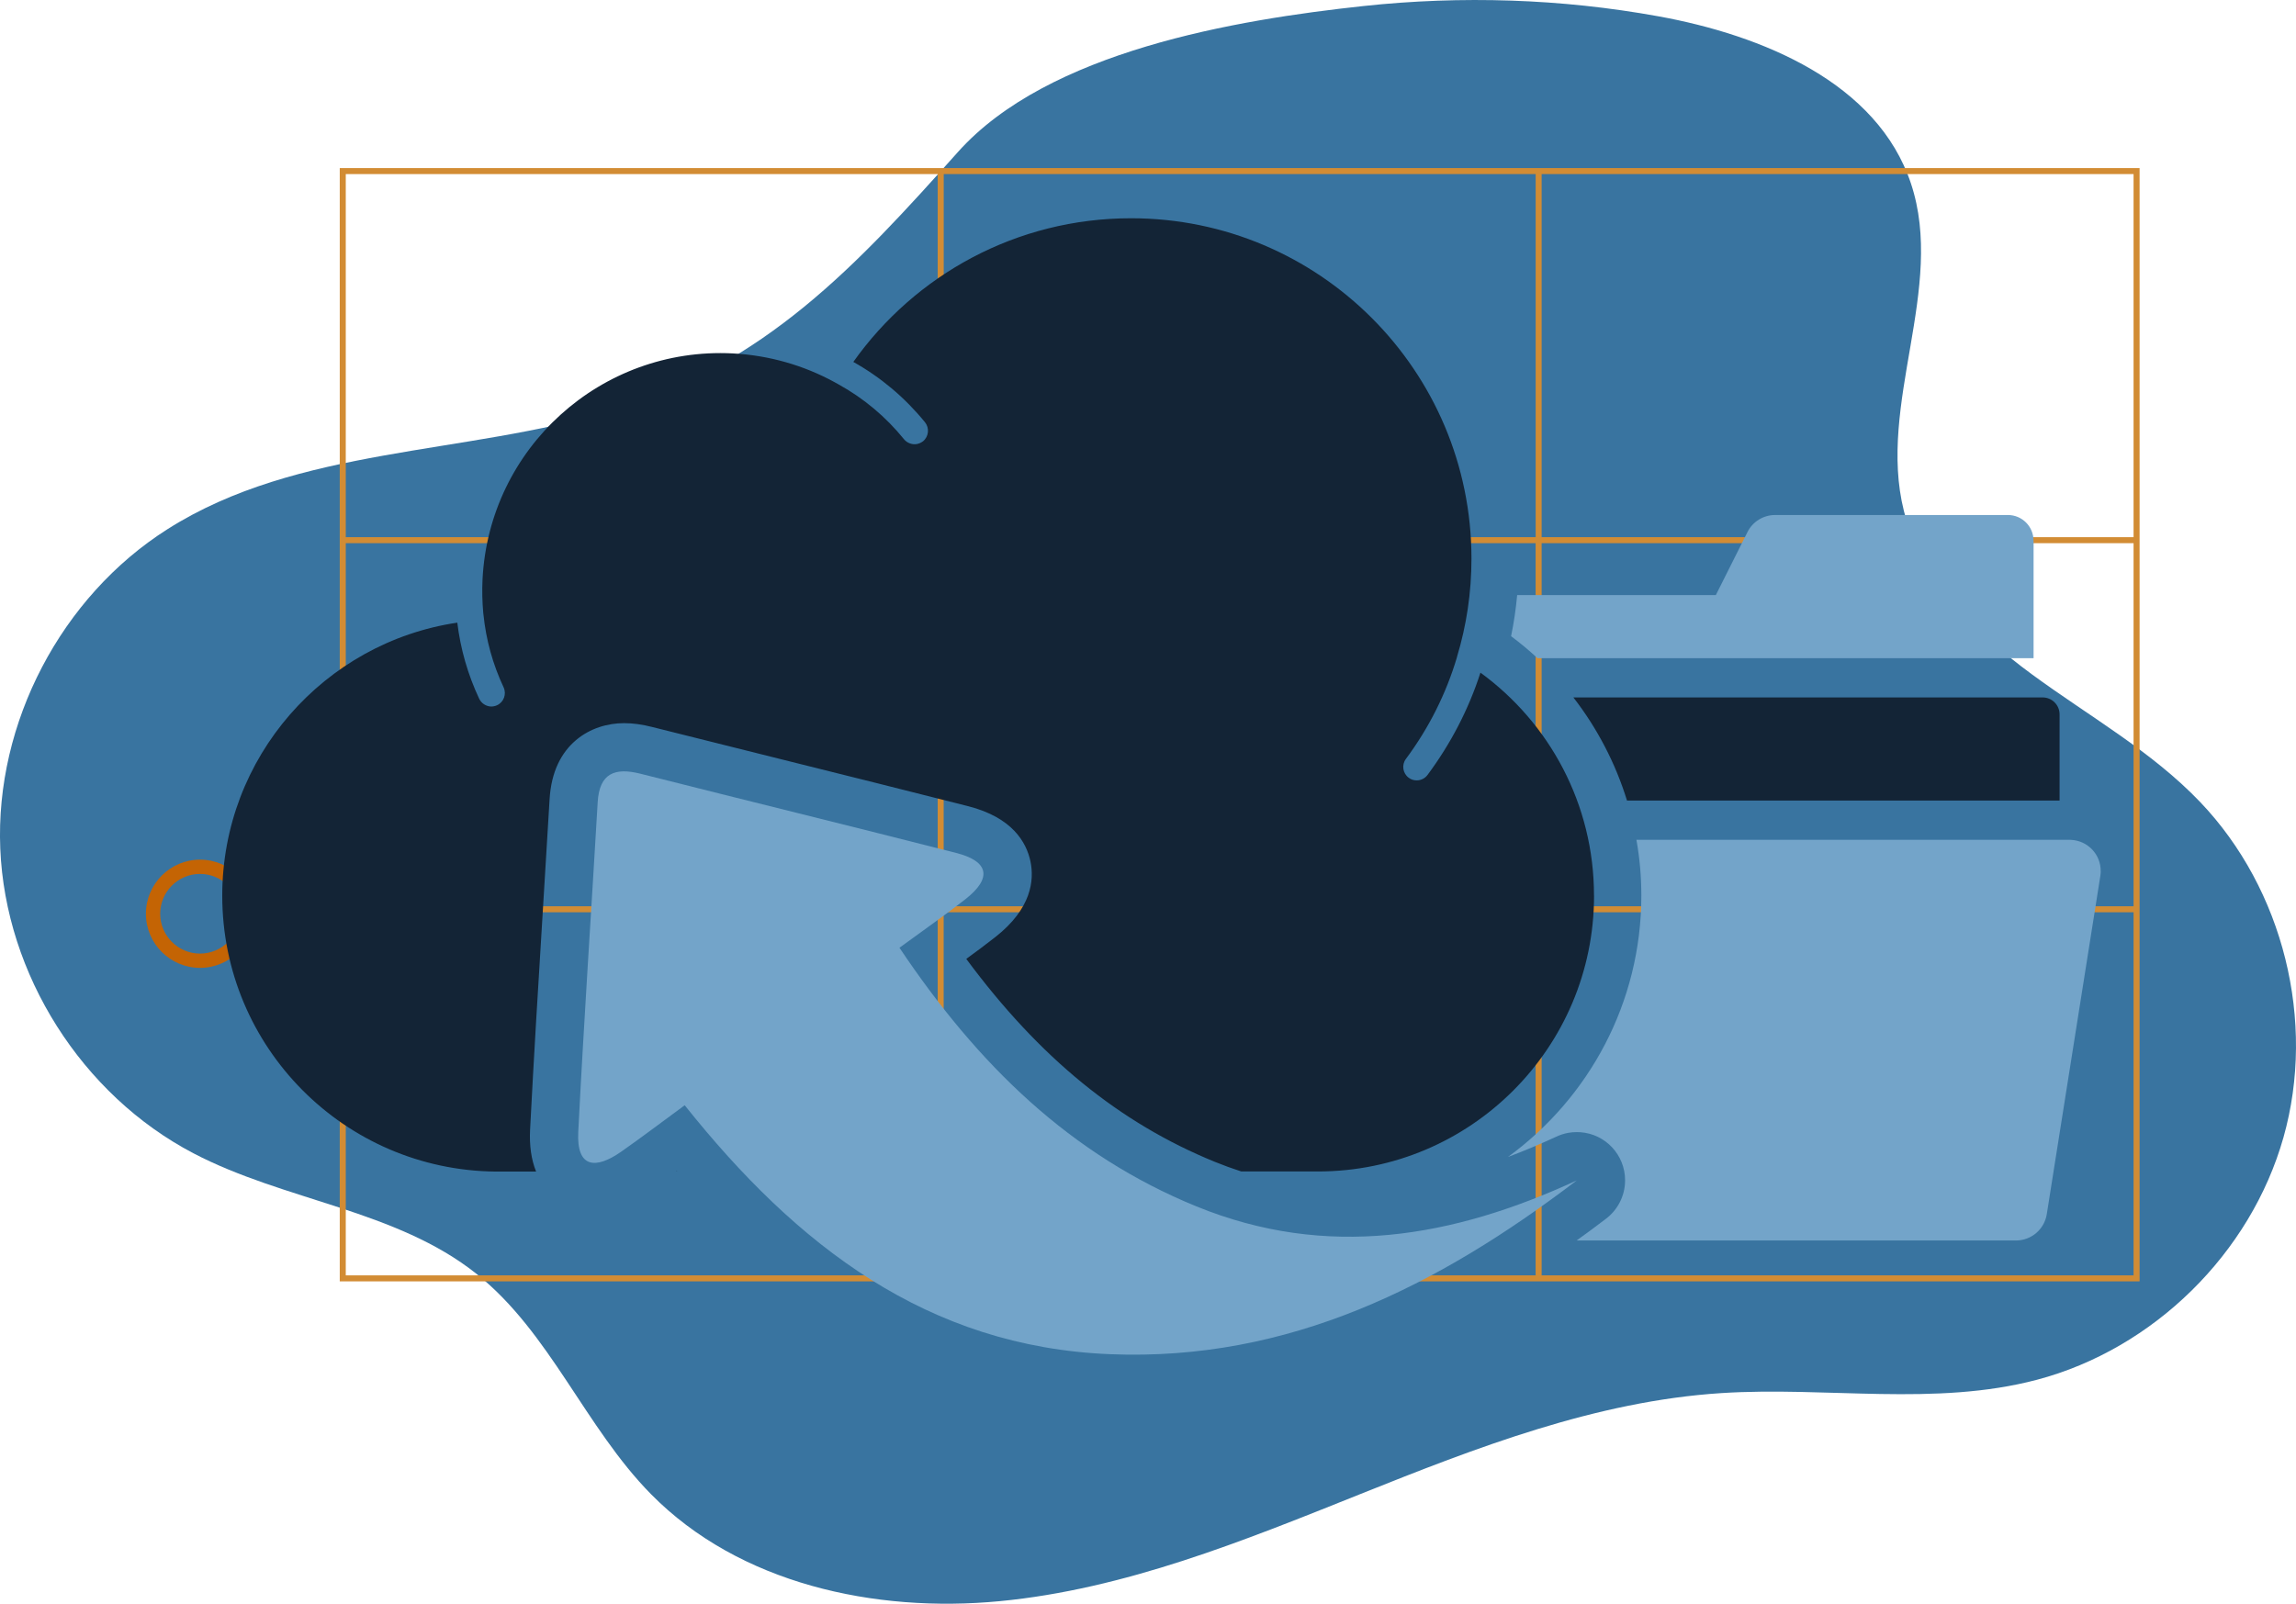 <?xml version="1.0" encoding="UTF-8"?>
<svg xmlns="http://www.w3.org/2000/svg" id="Layer_2" viewBox="0 0 419.53 293.13">
  <defs>
    <style>.cls-1{fill:#c46404;}.cls-1,.cls-2,.cls-3,.cls-4,.cls-5{stroke-width:0px;}.cls-2{fill:#3974a0;}.cls-3{fill:#73a4c9;}.cls-4{fill:#132436;}.cls-5{fill:#d28c34;}</style>
  </defs>
  <g id="Layer_3">
    <path class="cls-2" d="M302.97,2.97c19.1,3.46,40.09,12.16,46.21,30.59,6.35,19.11-6.2,40.28-1.3,59.81,3.14,12.51,12.97,22.22,23.37,29.86,10.39,7.64,21.86,14.03,30.77,23.36,15.21,15.94,21.21,40.1,15.22,61.3-5.99,21.2-23.74,38.66-45.03,44.29-18.66,4.93-38.41,1.2-57.67,2.44-22.92,1.47-44.74,9.95-66.06,18.49-21.32,8.54-42.95,17.35-65.81,19.54-22.86,2.19-47.59-3.19-63.71-19.55-12.05-12.23-18.44-29.54-31.86-40.25-14.74-11.75-35.08-13.33-51.77-22.07C14.95,200.11,1,178.1.05,155.11c-.95-22.99,11.14-46.08,30.57-58.4,23.85-15.13,54.37-13.5,81.39-21.71,27.85-8.47,44.37-26.33,63.01-47.2C191.49,9.35,225.82,3.61,249.16,1.1c17.9-1.92,36.09-1.34,53.81,1.87Z"></path>
    <path class="cls-5" d="M281.69,30.72H62.08v203.48h328.87V30.72h-109.26ZM172.44,31.82h108.16v66.36h-108.16V31.82ZM280.59,165.64h-108.16v-66.36h108.16v66.36ZM63.18,31.82h108.16v66.36H63.18V31.82ZM63.18,99.28h108.16v66.36H63.18v-66.36ZM171.34,233.1H63.18v-66.36h108.16v66.36ZM280.59,233.1h-108.16v-66.36h108.16v66.36ZM389.85,233.1h-108.16v-66.36h108.16v66.36ZM389.85,165.64h-108.16v-66.36h108.16v66.36ZM281.69,98.18V31.82h108.16v66.36h-108.16Z"></path>
    <path class="cls-1" d="M36.55,176.9c-5.45,0-9.89-4.44-9.89-9.89s4.44-9.89,9.89-9.89,9.89,4.44,9.89,9.89-4.44,9.89-9.89,9.89ZM36.55,159.73c-4.02,0-7.28,3.27-7.28,7.28s3.27,7.28,7.28,7.28,7.28-3.27,7.28-7.28-3.27-7.28-7.28-7.28Z"></path>
  </g>
  <g id="Layer_4">
    <path class="cls-3" d="M371.58,98.82v21.48h-90.65c-1.53-1.43-3.14-2.77-4.82-4.02.51-2.48.88-4.98,1.11-7.51h36.3l5.79-11.54c.95-1.89,2.9-3.1,5.03-3.1h42.55c2.6,0,4.68,2.1,4.68,4.69Z"></path>
    <path class="cls-4" d="M376.33,130.57v15.75h-79.04c-2.1-6.81-5.43-13.21-9.8-18.85h85.74c1.71,0,3.1,1.38,3.1,3.1Z"></path>
    <path class="cls-3" d="M383.85,159.22c0,.28-.02.56-.07.85l-.04.27h0s-9.75,61.59-9.75,61.59c-.45,2.77-2.83,4.8-5.65,4.8h-80.26c1.75-1.25,3.5-2.56,5.27-3.9,2.17-1.6,3.59-4.19,3.59-7.1,0-4.65-3.59-8.46-8.16-8.79-.23-.02-.44-.02-.67-.02-.51,0-1.03.04-1.55.13-.81.15-1.59.41-2.31.76-2.96,1.36-5.86,2.59-8.71,3.65,14.75-10.75,24.37-28.16,24.37-47.78,0-3.44-.3-6.85-.9-10.19h79.13c.08,0,.15.01.22.01,3.12.12,5.52,2.69,5.48,5.72Z"></path>
    <path class="cls-4" d="M123.72,214.11h-.14s.05-.04.09-.07c.02.02.04.04.05.07Z"></path>
    <path class="cls-4" d="M291.27,163.68c0,27.84-22.59,50.43-50.44,50.43-.15,0-.3-.01-.47-.01h0s-13.55.01-13.55.01c-1.62-.52-3.23-1.11-4.86-1.77-17.39-7.1-31.98-18.97-45.39-37.08,1.82-1.33,3.59-2.64,5.33-4.01,6.6-5.18,7.12-10.38,6.39-13.85-.74-3.45-3.3-7.99-11.37-10.05-10.77-2.75-21.73-5.47-32.33-8.12-8.32-2.08-16.93-4.22-25.38-6.35-1.87-.48-3.57-.71-5.18-.71-2.95,0-6.21.92-8.79,3.12-2.6,2.2-4.52,5.68-4.81,10.83-.42,7.1-.85,14.18-1.29,21.28-.79,12.79-1.6,26.01-2.27,39.05-.15,2.94.22,5.52,1.1,7.68h-7.39c-27.64-.26-49.96-22.73-49.96-50.43,0-25.31,18.65-46.29,42.95-49.9.58,4.82,1.93,9.5,4,13.91.41.85,1.23,1.36,2.11,1.42.39.01.78-.06,1.17-.24,1.22-.57,1.75-2.04,1.18-3.27-1.98-4.21-3.21-8.68-3.68-13.28-.02-.11-.04-.23-.04-.34-.18-2.01-.23-4.06-.13-6.12,1.21-24.02,21.67-42.5,45.68-41.29,6.73.35,13.02,2.2,18.57,5.22.27.15.54.29.81.45,4.6,2.54,8.63,5.92,11.96,10.03.53.64,1.33.95,2.11.9.48-.04.95-.23,1.36-.54,1.05-.87,1.2-2.41.36-3.47-3.67-4.5-8.07-8.22-13.1-11.03,11.27-15.89,29.79-26.26,50.75-26.26,34.34,0,62.2,27.85,62.2,62.21,0,6.23-.92,12.24-2.63,17.91,0,.04-.01.08-.02.11-2,6.71-5.14,12.95-9.33,18.59-.81,1.08-.58,2.63.51,3.44.44.34.97.49,1.48.48.75,0,1.48-.35,1.95-.98,4.25-5.71,7.52-12,9.68-18.71,12.57,9.16,20.75,24,20.75,40.77Z"></path>
    <path class="cls-3" d="M164.35,173.22c14.36,21.45,31.27,37.89,54.27,47.28,23.85,9.73,46.87,5.71,69.5-4.76-25.29,19.27-52.59,33.1-85.29,31.77-33.37-1.36-57.25-19.81-77.72-45.5-4.16,3.05-7.85,5.86-11.64,8.51-4.6,3.21-8.15,3.02-7.81-3.64,1.02-20.1,2.38-40.18,3.55-60.26.31-5.33,3.17-6.38,7.83-5.2,19.22,4.86,38.48,9.58,57.69,14.48,5.98,1.52,6.57,4.6,1.71,8.42-3.68,2.89-7.53,5.56-12.1,8.91Z"></path>
  </g>
</svg>
